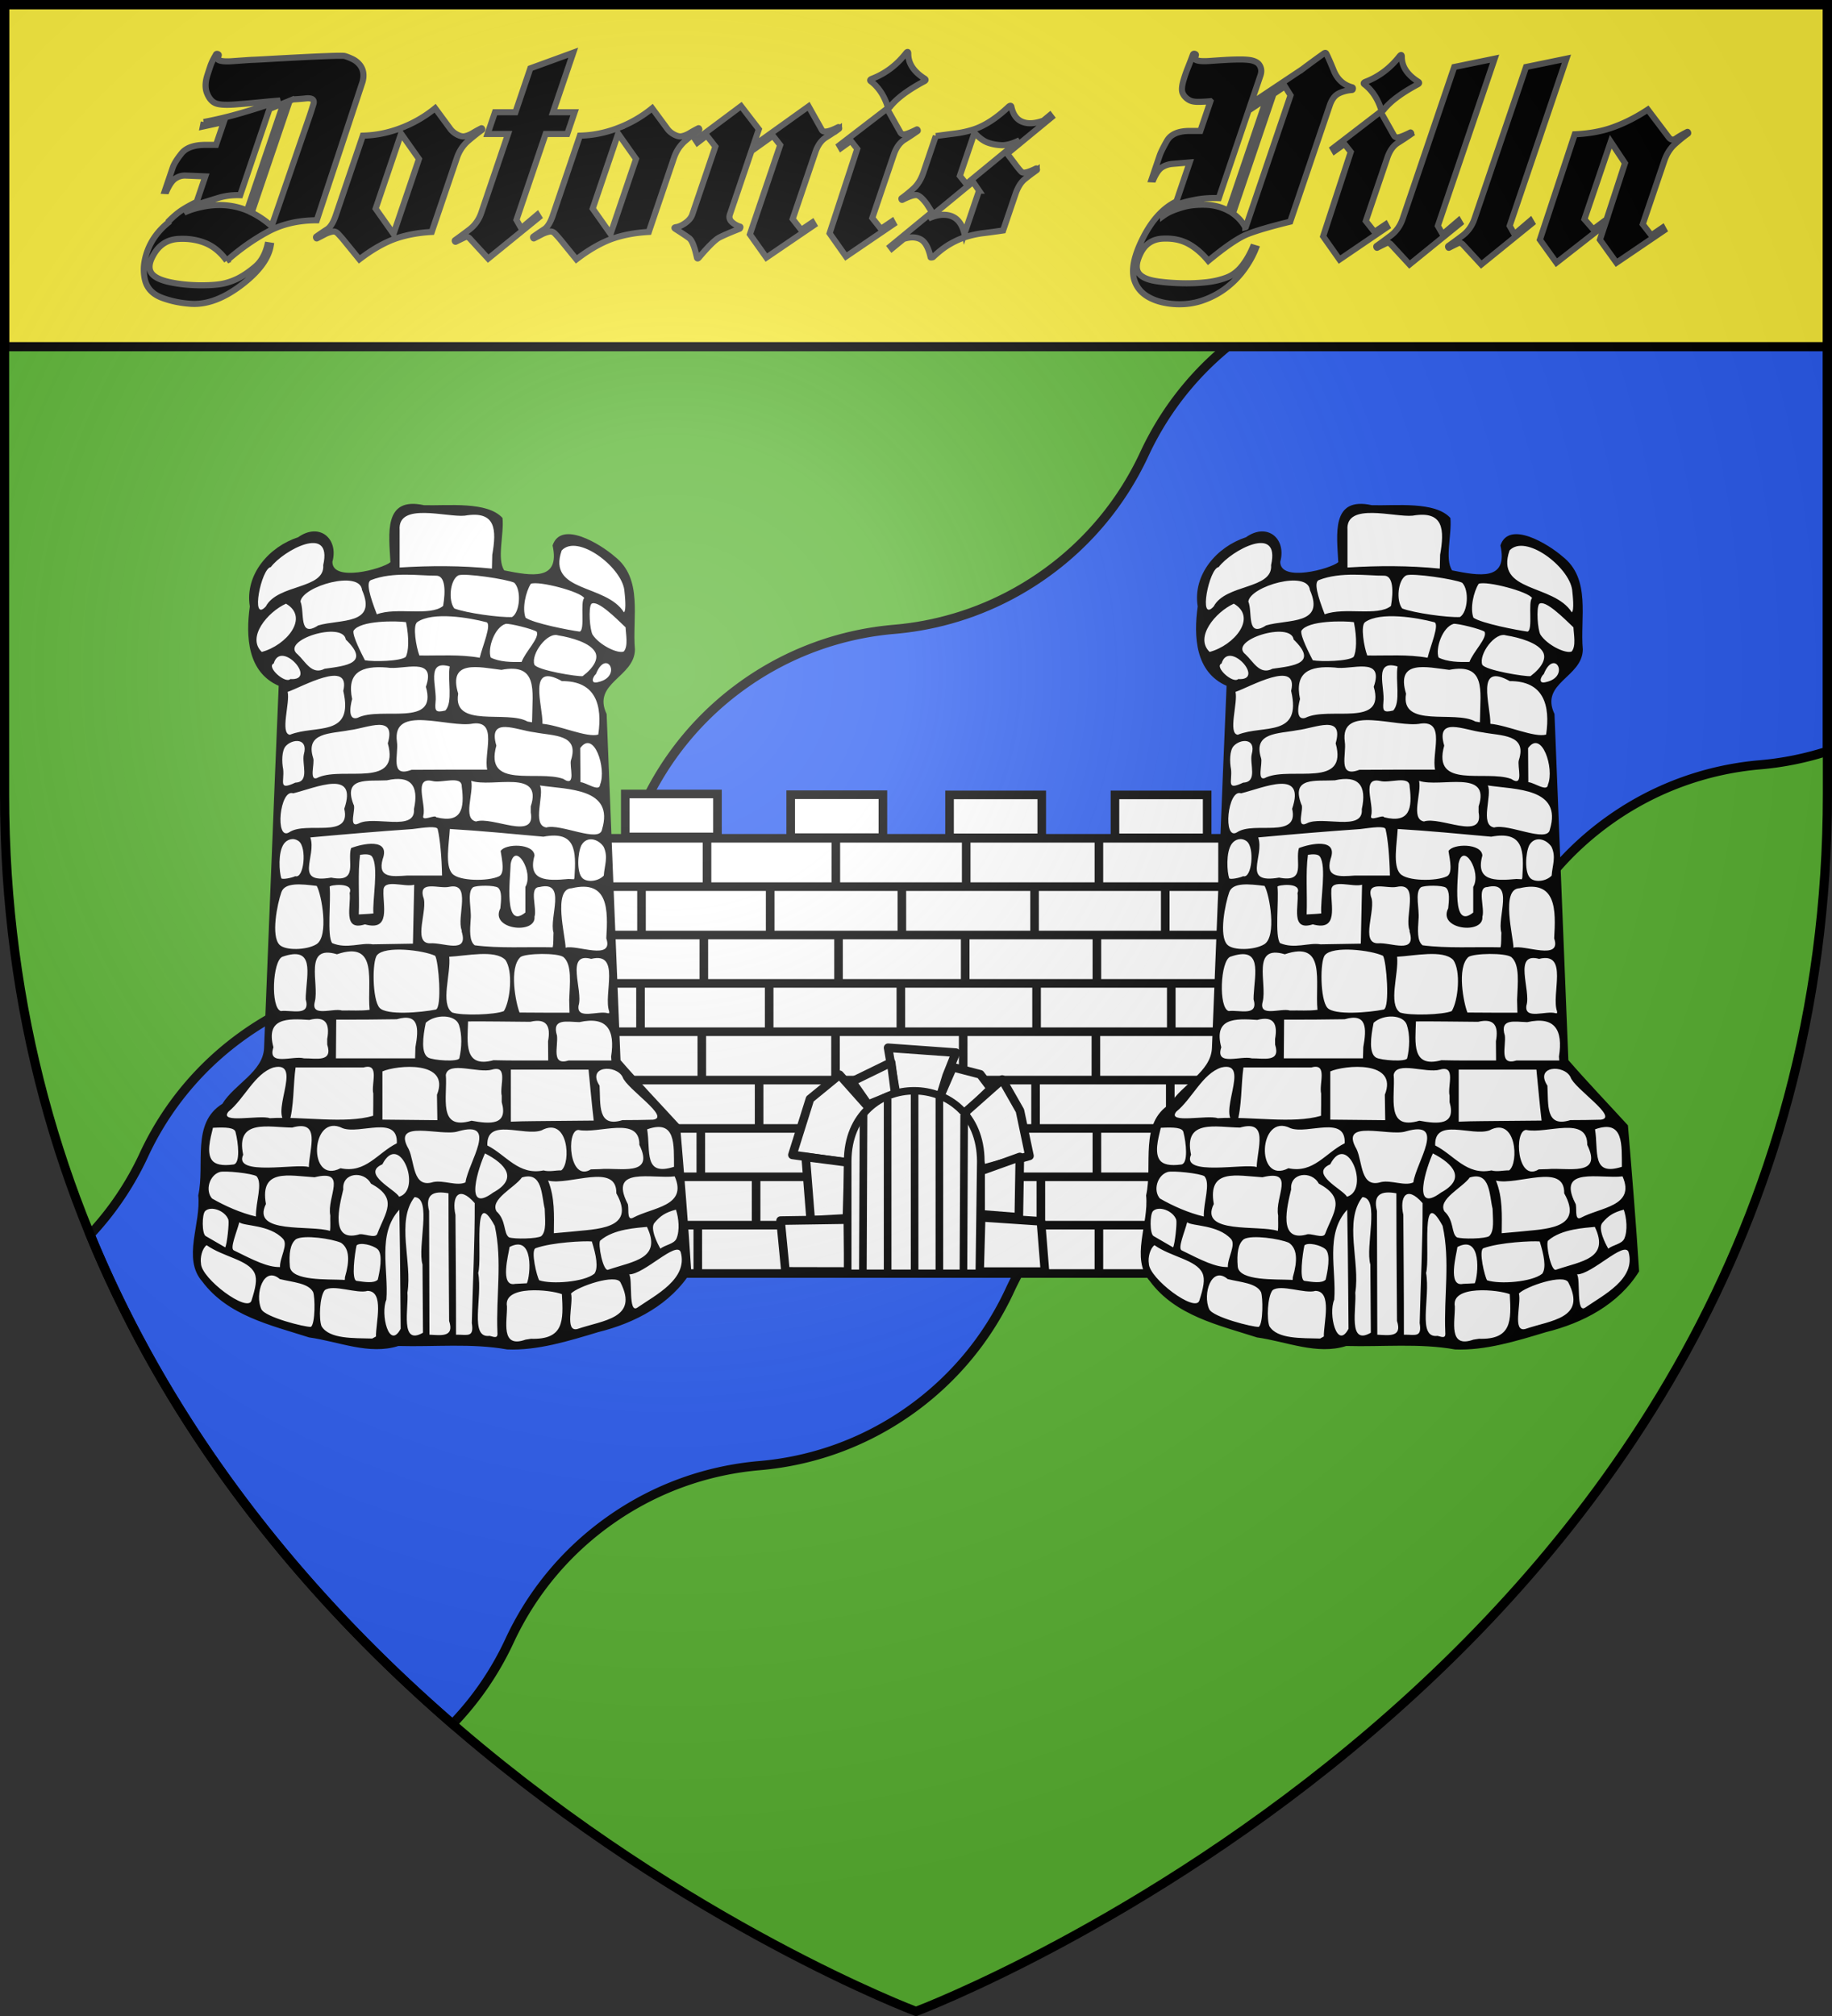 <svg xmlns="http://www.w3.org/2000/svg" xmlns:xlink="http://www.w3.org/1999/xlink" width="600" height="660" version="1.0"><rect width="100%" height="100%" fill="#333333" stroke="none"/><defs><radialGradient id="b" cx="-80" cy="-80" r="405" gradientUnits="userSpaceOnUse"><stop offset="0" style="stop-color:#fff;stop-opacity:.31"/><stop offset=".19" style="stop-color:#fff;stop-opacity:.25"/><stop offset=".6" style="stop-color:#6b6b6b;stop-opacity:.125"/><stop offset="1" style="stop-color:#000;stop-opacity:.125"/></radialGradient><path id="a" d="M-298.5-298.5h597V-40C298.5 246.31 0 358.5 0 358.5S-298.5 246.31-298.5-40z"/></defs><g transform="translate(300 300)"><use xlink:href="#a" width="600" height="660" style="fill:#5ab532"/><path d="M538.594 33.969c-7.167 15.437-18.315 29.23-33.25 39.687-14.931 10.455-31.705 16.171-48.656 17.625-16.958 1.455-33.721 7.23-48.657 17.688-14.93 10.454-26.086 24.255-33.25 39.687-7.166 15.438-18.314 29.23-33.25 39.688-14.93 10.454-31.704 16.234-48.656 17.687-16.958 1.455-33.752 7.198-48.687 17.656-14.931 10.455-26.087 24.256-33.25 39.688-7.167 15.438-18.283 29.23-33.22 39.688-14.93 10.454-31.735 16.233-48.687 17.687-16.957 1.454-33.72 7.23-48.656 17.688-14.93 10.454-26.086 24.224-33.25 39.656a99.3 99.3 0 0 1-17.594 26.094c27.944 67.949 73.146 120.76 118.688 160.218 7.82-8.104 14.058-17.344 18.656-27.25 7.164-15.432 18.35-29.233 33.281-39.687 14.936-10.458 31.699-16.202 48.656-17.656 16.952-1.454 33.726-7.233 48.657-17.688 14.935-10.458 26.083-24.25 33.25-39.687 7.164-15.433 18.32-29.202 33.25-39.657 14.936-10.458 31.698-16.233 48.656-17.687 16.952-1.454 33.726-7.233 48.656-17.688 14.936-10.458 26.115-24.25 33.281-39.687 7.164-15.432 18.32-29.233 33.25-39.688 14.936-10.458 31.7-16.202 48.657-17.656a100 100 0 0 0 22.031-4.437V107.53l-8.969-12.812-22.937-32.75a101 101 0 0 1-3.532 6.906l-1.53-2.156z" style="fill:#2b5df2;stroke:#000;stroke-width:3;stroke-opacity:1" transform="translate(-300 -300)"/><path d="M-298.5-298.5h597v112h-597z" style="fill:#fcef3c;fill-opacity:1;fill-rule:nonzero;stroke:#000;stroke-width:3;stroke-opacity:1"/></g><g style="opacity:1;display:inline"><path d="M518.563 817.11v45.674h-31.344v402.374h598.625v-405.15h-26.657V817.11H971.97v42.683h-68.532V817.11h-85.343v42.436h-61.5V817.11H670.78v43.361h-67.343V817.11z" style="fill:#fff;fill-opacity:1;stroke:none;stroke-width:8;stroke-miterlimit:4;stroke-dasharray:none;stroke-opacity:1" transform="translate(22.764 -28.048)scale(.352)"/><path d="M490.61 859.353h592.353M491.61 904.328h590.353M494 949.304h584.353M500 994.279h576.353M500 1039.254h574.353M512.137 1084.23h546.352M556.182 1129.205h462.352M559.237 1174.18h456.352M593.155 859.126v43.936M713.007 859.593v43.936M532.2 904.464V948.4M834.311 859.593v43.936M957.775 857.724v43.936M1072.82 858.658v43.936M651.922 906.334v43.936M774.45 904.464V948.4M897.914 903.53v43.935M1019.507 904.464V948.4M590.19 946.53v43.937M715.524 948.4v43.936M833.376 950.27v43.936M955.904 948.4v43.936M1025.119 997.945v43.936M1073.756 949.335v43.936M531.264 993.271v43.936M650.987 994.206v43.936M773.515 994.206v43.936M899.784 995.14v43.937M954.969 1040.947v43.936M831.505 1040.947v43.936M712.718 1036.273v43.936M588.32 1040.947v43.936M641.633 1084.883v43.936M772.58 1083.948v43.936M898.85 1083.948v43.936M1024.183 1082.078v43.937M711.686 1127.748v43.936M587.384 1126.95v43.935M836.182 1127.884v43.936M955.904 1130.689v43.936M638.827 1174.625v43.936M903.784 1175.56v43.936M957.775 1218.56v43.937M584.578 1219.496v43.936M972.73 818.984h85.782v39.928H972.73zM818.814 818.983h85.782v39.929h-85.782zM671.024 818.804h85.782v39.929h-85.782zM517.108 818.128h85.782v39.929h-85.782z" style="fill:none;fill-rule:evenodd;stroke:#000;stroke-width:7.998;stroke-linecap:butt;stroke-linejoin:miter;stroke-miterlimit:4;stroke-opacity:1" transform="translate(22.764 -28.048)scale(.352)"/><path d="M573.22 1219.155h429.1" style="fill:none;fill-rule:evenodd;stroke:#000;stroke-width:8;stroke-linecap:butt;stroke-linejoin:miter;stroke-miterlimit:4;stroke-dasharray:none;stroke-opacity:1" transform="translate(22.764 -28.048)scale(.352)"/><path d="M564.866 1264.13h447.093M772.58 1175.897v43.937M711.686 1219.698v43.936M836.182 1219.834v43.936" style="fill:none;fill-rule:evenodd;stroke:#000;stroke-width:7.998;stroke-linecap:butt;stroke-linejoin:miter;stroke-miterlimit:4;stroke-opacity:1" transform="translate(22.764 -28.048)scale(.352)"/><g style="fill:#e7caca;fill-opacity:1"><g style="fill:#fff;fill-opacity:1;stroke:#000;stroke-width:8;stroke-miterlimit:4;stroke-dasharray:none;stroke-opacity:1"><path d="m742.165 1113.102-19.073 50.614-52.673-7.45 16.34-52.03 27.478-22.488z" style="fill:#fff;fill-opacity:1;stroke:#000;stroke-width:8;stroke-linecap:butt;stroke-linejoin:round;stroke-miterlimit:4;stroke-dasharray:none;stroke-dashoffset:.1;stroke-opacity:1" transform="translate(23.535 -28.92)scale(.352)"/><path d="m722.54 1163.35-1.403 51.911-33.672 1.87-4.677-58.925zM901.655 1218.067l3.741 46.766H844.6l1.403-50.507zM813.929 1082.664l-5.661 18.457-41.512-1.944-7.309-42.544 63.04 4.536z" style="fill:#fff;fill-opacity:1;stroke:#000;stroke-width:8;stroke-linecap:butt;stroke-linejoin:round;stroke-miterlimit:4;stroke-dasharray:none;stroke-dashoffset:.1;stroke-opacity:1" transform="translate(23.535 -28.92)scale(.352)"/><path d="m766.032 1099.28-25.253 10.29-14.966-21.513 36.478-17.772zM829.635 1119.858l-21.73-18.257 11.684-26.907 25.618 6.662 9.982 13.22z" style="fill:#fff;fill-opacity:1;stroke:#000;stroke-width:8;stroke-linecap:butt;stroke-linejoin:round;stroke-miterlimit:4;stroke-dasharray:none;stroke-dashoffset:.1;stroke-opacity:1" transform="translate(23.535 -28.92)scale(.352)"/><path d="m890.979 1157.204-44.085 12.278-15.822-52.69 34.54-30.59 16.522 28.992z" style="fill:#fff;fill-opacity:1;stroke:#000;stroke-width:8;stroke-linecap:butt;stroke-linejoin:round;stroke-miterlimit:4;stroke-dasharray:none;stroke-dashoffset:.1;stroke-opacity:1" transform="translate(23.535 -28.92)scale(.352)"/><path d="m881.078 1214.326-35.543-2.806v-40.22l36.478-13.094zM722.89 1264.74l-58.925-.116-4.56-47.234 62.667-.935z" style="fill:#fff;fill-opacity:1;stroke:#000;stroke-width:8;stroke-linecap:butt;stroke-linejoin:round;stroke-miterlimit:4;stroke-dasharray:none;stroke-dashoffset:.1;stroke-opacity:1" transform="translate(23.535 -28.92)scale(.352)"/></g><g style="fill:#fff;fill-opacity:1;stroke:#000;stroke-width:6.905;stroke-miterlimit:4;stroke-dasharray:none;stroke-opacity:1"><path d="M723.008 1161.998c.285-87.453 120.511-86.924 120.783 0l-1.32 103.87H723.008z" style="fill:#fff;fill-opacity:1;stroke:#000;stroke-width:6.905;stroke-linecap:butt;stroke-linejoin:round;stroke-miterlimit:4;stroke-dasharray:none;stroke-dashoffset:.1;stroke-opacity:1" transform="matrix(.361 0 0 .353 16.613 -30)"/><path d="m737.412 1118.739-.618 147.774M759.26 1103.876v161.957M783.73 1097.607v168.212M806.217 1101.576v163.58M828.701 1119.05l-.656 145.498" style="fill:#fff;fill-opacity:1;fill-rule:evenodd;stroke:#000;stroke-width:6.905;stroke-linecap:butt;stroke-linejoin:miter;stroke-miterlimit:4;stroke-dasharray:none;stroke-opacity:1" transform="matrix(.361 0 0 .353 16.613 -30)"/></g></g><path d="M1438.063 1430.25c-9.961-.762-17.575 7.725-18.407 17.094-2.032 11.973-.339 24.155.157 36.187-11.714 7.543-26.156 10.338-40 10.844-7.519.344-17.99-2.743-18.032-11.812 2.947-9.392.657-22.624-10-26-9.792-3.257-17.563 4.67-26.373 7.364-21.71 9.576-39.59 31.999-36.814 56.76.122 11.435-2.359 23.165-.564 34.746 1.39 17.34 11.018 34.572 27.845 40.786-5.01 113.827-8.879 227.718-14 341.531-3.574 19.32-22.47 29.31-34.219 43.25-2.995 4.57-6.5 8.226-11.031 11.281-14.206 13.154-13.314 34.404-13.49 52.281.392 9.829-1.15 19.57-1.979 29.22 1.556 22.849-10.691 46.11-2.093 68.343 12.715 23.263 37.136 37.188 61.347 45.872 18.34 6.189 36.727 12.964 55.911 16.059 22.386 4.855 46.116 12.576 68.898 5.413 34.153.82 68.68-2.573 102.5 3.25 34.408.715 67.067-11.794 99.632-21.047 27.044-9.128 52.88-25.504 68.274-50.14-2.898-44.863-6.589-89.67-10.312-134.47-18.541-20.172-37.442-40.026-55.438-60.687-4.428-107.402-8.63-214.812-12.937-322.219-5.212-9.485-3.112-21.671 4.656-29.125 8.524-9.633 22.41-17.93 21.562-32.625-2.112-24.017 4.878-50.355-7.781-72.343-8.847-13.116-23.114-21.624-37.219-28.157-7.911-3.285-20.1-6.567-25.781 1.75-3.47 4.37.613 10.146-.562 15.313.136 9.546-8.567 16.662-17.72 16.625-10.69.797-21.169-1.785-31.624-3.657-7.398-11.864-2.651-26.793-2.375-39.874-.044-4.616 1.91-10.853-3.719-12.938-16.937-9.894-37.536-7.396-56.374-7.655-7.522.828-14.562-1.057-21.938-1.22" style="fill:#fff;fill-opacity:1;stroke:none;stroke-width:7;stroke-miterlimit:4;stroke-dasharray:none;stroke-opacity:1" transform="translate(-371.185 -337.788)scale(.352)"/><path d="m1512.515 1475.584-.302 12.875c-28.514-2.85-57.293-2.793-85.887-1.013v-34.974c-1.891-26.103 43.868-11.544 60.615-13.241 29.288-5.08 29.583 13.462 25.574 36.353m-210.69 48.097c-14.526 15.799-4.285-35.67 4.654-36.625 11.705-15.542 57.584-40.487 48.762-1.864 1.796 22.738-42.226 17.306-53.415 38.49m333.538-15.466c.57 5.175 2.103 18.951-.33 20.912-16.85-26.73-71.658-18.21-57.902-57.569 14.627-15.703 55.243 15.027 58.232 36.657m-230.237 22.758c-6.49-16.853-10.344-29.938-5.424-31.854 20.712-8.07 45.241-3.938 60.664-4.082 8.558-.08 8.82 14.398 6.42 28.157-12.244 10.009-43.437.813-61.66 7.779m127.9-29.365c6.734 6.805 5.326 27.24-2.035 31.9-11.184.64-42.618-3.706-53.756-7.96-5.848-7.357-4.021-26.655 3.723-30.794 5.812-2.346 45.287 3.525 52.068 6.854m-182.45 39.699c-18.593 12.014-12.324-12.054-16.508-22.254 1.973-14.378 55.402-29.508 57.283-10.684 14.417 32.732-20.398 26.917-40.775 32.938m247.505-25.416c-4.017 3.526 1.035 29.621-4.21 31.172-9.878-1.335-42.851-7.683-50.345-12.93-3.333-8.764.155-24.09 4.871-31.549 7.417-2.943 46.364 7.268 49.684 13.307m-300.005 50.068c-14.198-13.495 5.27-37.015 22.5-44.868 22.04 12.758.537 38.683-22.5 44.868m338.49-22.875c.243 6.44 2.639 17.6-1.702 22.506-5.712 2.247-22.74-5.983-29.063-15.791-2.458-4.494-4.029-24.529-1.1-28.514 5.594-4.225 23.004 13.358 31.864 21.799m-129.59-4.785c5.482 1.457-3.8 22.922-6.109 33.08-18.539-3.33-37.417-1.83-56.146-2.105-2.992-7.783-6.463-27.9-2.011-31.031 14.26-10.03 48.778-4.06 64.266.056m-74.99 32.333c-5.114 4.08-30.15 4.561-37.962 3.087-3.118-6.117-11.605-22.451-10.634-27.328 5.86-9.953 40.43-9.35 48.884-8.13 3.087 14.881 2.408 27.682-.288 32.371m107.84 4.651c-9.156.26-20.582.055-28.722-4.083-3.137-8.493 3.505-28.194 13.898-31.343 3.5-.619 25.443 4.806 28.883 7.327 2.893 5.777-10.68 18.682-14.06 28.1m-183.25 6.329c-11.962 6.2-17.747-6.575-25.074-13.316-16.945-13.208 42.313-31.452 44.74-13.837 23.07 22.245.174 24.398-19.666 27.153m240.057 6.875c-4.821.617-42.242-5.46-44.919-10.7-3.412-9.86 12.063-30.656 22.11-27.225 12.615 2.034 30.198 7.012 34.61 15.875 2.91 5.844-1.096 13.907-11.8 22.05m-272.024 2.71c-4.743 4.69-22.592-11.421-15.45-14.467 6.594-22.818 41.405 16.31 15.45 14.468m286.492 2.797c-7.709 2.171-5.068-4.936-2.125-7.472 9.768-24.415 25.02 2.417 2.125 7.472m-142.26 26.465c-9.01 2.19-9.798.305-9.109-7.658 1.733-13.805-9.525-39.98 13.21-33.342-2.135 12.833 3.207 33.426-4.1 41m-81.733 6.825c-10.849 3.191-5.195-16.927-4.938-17.397-5.218-24.748 8.35-31.32 32.295-29.424 14.913 2.782 46.499-11.11 36.28 17.942 11.307 38.452-41.567 17.805-63.637 28.88m162.538.05-.136 4.065-4.184-.704c-18.919-10.804-70.07 6.69-64.511-25.894-9.764-32.221 19.365-24.653 40.166-22.16 34.462-6.728 28.85 19.888 28.665 44.693m-225.416 15.658c-9.42-1.163.34-29.965-2.107-39.873 12.479-4.087 59.035-30.994 51.77-.944 10.197 43.803-26.05 31.216-49.663 40.817m286.918-.158c-10.728 3.088-35.855-8.593-51.887-10.04.377-17.074-14.387-57.888 18.065-39.688 31.75-.22 37.777 22.64 33.822 49.728m-140.746 32.625c-11.01.003-22.021.032-33.031.143-20.569 7.828-11.761-14.393-13.542-26.003-4.935-35.498 48.432-12.542 70.774-17.028 23.481-2.837 9.757 27.863 13.223 42.888zm-119.326 7.003c-10.138 5.838-3.224-13.299-5.25-17.994-7.406-23.87 16.124-22.283 33.845-25.724 17.05-2.02 43.578-15.192 35.655 12.212 11.78 41.982-40.555 21.719-64.25 31.506m234.75-16.003c-1.975 5.324 5.44 26.116-7.25 17.592-23.764-8.567-73.764 9.957-62.25-30.954-8.123-27.694 18.577-14.358 35.654-12.353 17.673 3.48 41.53 1.61 33.846 25.715m-256.5 21.056c-16.252 7.554-10.136-.675-11.34-12.346-1.404-7.033-1.371-17.464 2.394-21.638 6.152-6.82 21.11-7.772 16.865 7.513-2.183 9.162 5.828 25.892-7.92 26.471m283.507 1.819c-.446 7.393-13.075-2.139-18.257-2.209l-.224-31.708c12.719-17.599 24.66 18.924 18.48 33.917m-152.507 30.375c-.834-2.9-13.81 4.647-11.95-1.494 2.865-10.747-9.635-36.255 8.335-32.256 8.394 2.467 27.64-5.631 27.421 5.222 2.682 20.325.079 34.56-23.806 28.528m-72 5.762c-10.499 5.023-1.984-14.325-5-17.848-9.768-25.753 13.491-21.294 31.168-22.243 22.042-4.996 30.02 4.681 25.148 26.802 1.808 21.385-37.313 5.722-51.316 13.289m160-15.848v5.547c5.02 26.79-35.687 3.356-50.91 8.49-12.61-2.488-2.01-26.203-4.478-37.823 19.585 6.65 67.084-11.44 55.388 23.786m-224.75 24.09c-13.453 8.412-8.854-40.828 3.736-36.242 20.835-5.09 60.354-23.28 47.514 14.353 6.68 28.603-35.533 11.175-51.25 21.889m291.064-2.63c-2.17 12.985-38.604-5.75-51.856-1.855-13.835-2.224-1.428-30.586-5.958-39.082 26.129 3.9 69.48 2.292 57.814 40.938m-252.012 44.777c-35.365 6.099-13.263-19.463-19.38-37.401 30.85-2.808 64.001-5.631 94.911-7.745 11.104-1.476 22.826-3.09 23.582.048 2.193 9.107 3.738 25.928 4.064 43.197h-32.9c-13.27.869-27.428 2.576-22.316-15.397 7.324-20.006-19.316-14.156-29.451-10.179-3.774 12.608 7.152 32.483-18.51 27.477m226.366-.026-.394 1.549-5.094-.262c-20.265 1.88-38.317 2.103-31.68-21.812-.696-11.567-27.496-11.21-31.5-4.156 1.42 8.845 4.025 20.852-1.594 23.518-9.933 4.713-37.03 4.598-43.459-2.523-6.884-7.627-3.006-27.434-2.242-41.525 29.072 1.71 58.072 4.58 87.079 7.17 30.223-5.674 30.504 12.957 28.884 38.04m-259.713-1.308c-3.21 1.55-11.78 3.28-13 2.018-1.977-5.735-3.289-24.14 2.332-32.082 2.953-4.172 8.845-6.234 13.87-2.464 7.741 5.808 4.834 35.049-3.202 32.528m286.855-27.337c4.488 9.533.783 17.24.152 26.792-5.003 5.285-15.147 6.591-19.725 2.488-5.737-5.142-4.59-23.51-1.138-30.688 5.255-9.166 15.915-5.782 20.71 1.408m-214.199 61.963c-4.521.542-9.079.655-13.62.936.72-18.178-1.066-38.713 1.197-55.442 4.265-.646 9.353-.897 11.108 1.612 6.524 9.33.22 40.892 1.315 52.894m141.389-24.664v23.817c-20.254 16.583-14.121-30.38-13.699-45.268 4.203-21.339 21.793 7.686 13.699 21.451m-59.237 40.346.027 1.339c6.513 21.274-17.383 9.743-29.51 10.786-16.878-.01-1.261-31.974-6.41-43.369-3.975-15.357 15.02-7.131 24.055-9.131 21.66-4.649 6.784 28.078 11.838 40.375m-82.851 13.06c-10.936-1.85-24.096 4.62-37.67-1.136-4.959-6.672-1.01-38.786-2.357-52.428-.457-1.607 22.925-4.615 18.615 5.832 1.543 11.633-6.938 35.907 14.227 29.16 24.402 6.709 16.492-17.733 17.25-31.384-.29-11.426 19.929-2.792 28.574-5.48q-.586 27.408-1.16 54.814zm168.27-10.81c-.286 4.514.132 9.139-.754 13.598-23.492-.562-50.172 1.12-72.535-1.879-5.24-4.02-4.487-14.059-3.8-24.033 1.054-9.616-3.689-24.905 2.128-29.857 3.212-2.016 19.953-2.139 23.414.338 3.686 3.46 2.94 11.255 2.068 19.174-10.064 19.88 33.274 24.591 31.797 7.833 2.515-8.145-5.381-27.468 4.576-27.624 25.827-6.257 8.802 28.158 13.107 42.45m-220.616 10.762c-9.14 5.57-28.748 5.963-34.235.564-8.26-8.127-2.176-38.198 1.686-49.068 3.252-9.152 18.167-7.616 32.832-5.776 4.614 7.95 11.554 47.065-.283 54.28m269.727-5.512c7.292 21.334-28.128 5.554-37.866 8.725.013-10.125-12.216-54.824 5.698-55.32 34.435-8.143 33.772 20.297 32.168 46.595m-220.197 66.49c-8.482 1.13-17.087.378-25.614.635-8.662-2.541-29.412 6.708-25.371-8.223 4.229-17.172-10.774-53.478 20.59-44.091 39.163-13.28 27.809 25.97 30.395 51.68m-59.406-13.24-.034 1.59-.038 1.826c4.752 16.385-13.062 9.72-23.138 10.959-9.652-2.86-7.767-46.722 1.457-50.502 30.22-10.523 22.806 15.28 21.753 36.127m120.355-37.027c3.223 4.833 6.556 48.057.67 49.999-13.815 2.779-46.041 5.558-52.437-1.667-6.727-7.6-6.957-43.184-2.324-48.868 7.39-9.064 43.018-4.663 54.09.536m124.752 41.027q.15 5.938.297 11.875c-15.498-.037-30.998.097-46.495-.126-3.375-8.233-10.186-41.692.938-51.661 5.105-3.486 34.169-4.063 39.942.106 8.108 7.067 5.856 24.422 5.318 39.806m37.214 10.75-.011 1.625h-1.405c-8.688-2.72-29.115 6.55-27.131-7.07 4.557-14.034-12.86-50.132 11.837-43.46 27.871-6.9 10.95 33.17 16.71 48.905m-97.994-.356c-8.002 3.457-39.095 4.492-48.132 1.317-11.276-7.961-1.012-36.093-2.727-51.836 15.933-.792 42.479-6.8 52.133 2.837 7.466 10.061 4.724 37.95-1.274 47.682m-82.319 33.606-.308 10.375h-73.64l.274-36c18.772.033 37.544-.058 56.313-.378 20.835-6.07 20.57 8.438 17.361 26.003m-82.085-7.589.039 5.176c5.385 16.766-10.286 12.638-21.644 12.788-10.14-2.83-34.485 7.794-28.425-10.293-7.337-27.422 12.795-26.848 33.451-25.445 15.223-3.96 19.201 3.543 16.579 17.774m122.619-13.13c3.053 9.225 2.6 21.189.32 30.957-.856 3.665-24.453 2.067-28.997-.601-6.737-3.957-4.992-19.115-2.231-32.363 9.205-8.287 27.66-7.804 30.908 2.007m141.533 29.469.137 1.803.14 1.822h-39.83c-16.488 5.081-9.593-13.042-10.786-23.14-5.166-16.52 9.556-12.764 20.807-12.549 25.75-5.745 33.457 7.177 29.532 32.064m-58.652-14.294.137 17.92c-16.943-.056-33.89.167-50.828-.273-27.935 7.569-24.286-16.223-23.74-36.078 19.284-.118 38.568.212 57.852.357 15.195-3.627 19.218 3.898 16.579 18.074m-162.613 48.669c-.013 6.887.037 13.774-.13 20.66-26.387 7.752-65.042.376-96.132 2.26-9.15-3.42-47.746 5.539-38.542-6.064 14.725-11.907 24.319-35.32 41.805-41.081 29.66-7.243-6.69 48.126 14.59 51.814 4.748-14.839 3.86-36.35 6.111-51.84h63.163c15.64-4.512 6.933 15.324 9.135 24.25m260.099 24.31c-9.416.292-18.839.335-28.258.38-23.497 7.404-20.287-14.693-21.32-32.043-12.138-18.593 15.603-19.877 21.503-7.931 3.4 10.67 45.548 37.677 28.075 39.594m-200.849-23.185.365 23.625c-17.038-.2-34.077-.36-51.115-.515v-44.831c13.08-5.863 63.575-10.619 50.75 21.72m111.429 24.314c-14.224.242-28.465.077-42.68.7v-48.39h72.292c1.614 15.792 2.917 31.62 4.817 47.38zm-51.18-23.44v5.981c6.222 21.66-10.748 20.512-28.095 17.263-31.899 9.556-22.178-22.402-23.92-42.672 2.462-13.106 30.227-1.19 42.881-4.821 15.64-4.513 6.933 15.323 9.135 24.25m-268.697 29.834c12.697-.703 19.966-.046 21 3.868 2.661 10.072 4.64 29.353-1.863 30.255-10.67 1.48-16.96-.105-19.853-3.764-5.285-6.683-1.95-19.633.716-30.36m429 36.276c-28.5 9.16-21.636-14.257-24.983-34.846 27.136-9.724 24.742 14.909 24.982 34.846m-339.8.266c-10.494-3.779-70.542 8.89-61.058-11.5-7.216-33.778 23.844-25.391 45.55-25.239 27.001-7.654 16.109 19.117 15.509 36.739m29.555 1.072c-31.026 15.959-28.021-52.455 1.969-37.203 16.114 5.917 51.648-12.557 50.369 14.006-17.845 8.816-28.95 28.272-52.338 23.197m241.25.83-4.322.117-4.058.12c-20.11 12.5-23.342-36.444-11.624-36.688 19.067 3.966 57.093-13.677 56.776 13.894 14.688 30.12-18.659 20.782-36.772 22.557m-35.897 1.159c-5.449-.129-11.125 1.602-16.477.033-23.28 4.81-34.57-14.209-52.329-23.22-.966-26.358 34.056-8.21 50.37-14.005 25.195-13.559 27.703 30.369 18.436 37.192m-89.144 11.189c-7.985 3.698-20.313-2.297-29.905-.342-19.463 6.12-17.144-18.39-22.898-30.573-16.757-28.804 30.371-11.427 45.934-16.572 38.242-10.96 9.611 28.465 6.869 47.487m-61.726 13.327c-3.529-6.666-35.607-21.38-15.6-30.157 16.002-31.267 37.41 23.69 15.6 30.157m87.4-3.827c-28.143 20.802-13.031-24.906-7.481-36.47 19.366 9.928 31.11 23.593 7.48 36.47m-220.613 22.21c-14-3.265-28.664-9.71-40.868-16.756-6.499-7.506-2.52-21.551 7.143-24.62 4.608-1.462 30.224 1.25 34.281 3.911 5.976 6.869-.914 24.177-.556 37.465m350.738 1.223c-6.526 3.197-2.966-10.985-5.17-13.638-17.336-34.466 23.261-22.36 44.035-24.907 12.294 27.981-20.715 28.664-38.865 38.544m-281.56-2.183c-.175 4.682.36 10.196-.304 14.37-17.852-5.84-73.648 3.389-59.576-25.036-5.967-33.512 21.6-26.256 45.258-24.87 31.42-7.713 11.155 18.312 14.622 35.536m223.995 15.092c-5.335.457-10.67.912-16 1.427.166-16.6 1.046-33.2-5.362-48.95 19.711 4.894 64.18-17.144 63.506 11.82 19.197 34.063-19.65 33.097-42.144 35.703m-180.243 1.908c-1.78 5.162-13.684-1.204-17.757.845-26.308 6.814-17.599-26.584-13.914-42.079-1.38-15.882 19.275-17.637 25.686-5.437 25.8 13.95 13.654 26.316 5.985 46.67m152.564 2.218c-3.689 2.5-25.098 2.94-30.087 1.095-5.35-3.914-2.26-15.512-11.578-24.155-6.314-11.219 16.785-21.934 23.607-31.472 19.232-6.023 18.154 16.516 21.237 29.038.2 9.614 1.907 20.792-3.18 25.494m-291.14-15.267c.845 3.222-1.273 22.757-2.935 25.738l-18.198-10.558c-3.54-2.054-3.555-20.125-.461-23.241 5.357-5.108 18.618-.417 21.594 8.061m416.935 17.493c-2.218 5.229-10.788 5.865-14.92 9.463-2.352-3.857-10.015-18.673-5.6-24 5.545-6.689 10.435-9.775 19.98-12.328 2.635 7.73 3.727 19.352.54 26.865m-366.101.276c5.07 5.478-3.148 17.514-2.802 26.265-11.384.252-24.159-6.163-43.024-15.551-3.814-1.899 2.809-16.945 5.151-26.119 4.245 3.712 28.331 2.068 40.675 15.405m302.717 28.678c-4.808 2.76-10.136-24.752-7.52-27.059 12.484-11.001 34.922-11.801 43.431-12.709 14.177 29.727-12.723 31.847-35.91 39.768m-245.045 6.852c-.37 1.002.554 3.468-1.445 2.625-14.7-.73-48.217 1.176-49.83-12.16-1.045-12.204.244-21.48 5.76-25.72 7.54-4.171 33.25-.397 41.785 3.385 8.04 5.398 8.117 16.944 3.73 31.87m232.035-3.096c-9.617 7.84-39.702 10.014-51.299 6.148-2.136-3.053-8.292-28.118-3.313-29.889 15.495-5.509 45.015-6.845 52.238-6.245 3.905 12.402 6.346 24.385 2.374 29.986m-221.27-26.3c3.16-3.102 14.894-.459 19.482 3.435 5.529 4.691 1.73 22.323.242 28.414-3.468 3.671-12.555 2.125-19.625 1.133-5.174-.727-1.739-25.604-.1-32.982m158.476 35.206-10.883.545c-14.837 3.224-5.984-28.035-5.242-34.282 23.003-12.101 19.358 26.877 16.125 33.737m-256.234 16.065c-3.626 11.807-46.827-20.5-46.993-34.443-.941-5.526 1.13-14.093 5.234-17.055 15.553 11.01 38.984 13.6 44.63 26.016 2.644 5.816.861 13.814-2.871 25.482m359.056 6.546c-8.828 6.064-4.178-26.715-7.71-30.87 14.187-.088 44-31.492 48.012-20.77 6.923 25.044-23.303 39.847-40.302 51.64m-301.725-14.476c1.914 4.681 2.069 29.327-2.035 32.412-5.755.34-42.662-9.038-46.123-16.436-6.373-14.018 2.08-40.869 17.199-28.015 12.41 3.058 26.472 3.68 30.959 12.04m245.902 34.372c-12.27 3.162-3.488-23.794-5.927-32.993 6.111-6.465 42.157-18.873 46.095-10.147 17.015 33.47-16.314 34.926-40.168 43.14m-98.252-5.567c2.224 14.015-4.087 10.698-14.675 10.875.037-37.136-.29-74.27-.529-111.404-3.671-16.6 2.8-28.226 17.924-10.972.138 37.167-1.84 74.337-2.72 111.5m-21.343-37.208.244 35.295c5.065 15.36-7.345 13.363-18.326 12.786l-.314-115.056c-3.87-15.344 3.888-19.094 18.064-16.442-.038 27.806.15 55.612.332 83.417m-24.522-17.167.427 63.424c-21.615 12.439-13.18-22.963-14.472-37.258 4.643-28.561-10.823-66.488 6.658-88.89 16.471.885 2.42 46.002 7.387 62.724m-20.607 25.375.28 34.394c-10.74 20.207-19.046-13.73-13.302-27.087 2.222-27.738-8.825-61.004 12.069-83.682.48 25.456.743 50.915.953 76.375m90.3 37.5c.529 5.58-1.739 5.06-7.237 3.466-19.214 2.45-6.455-35.315-10.639-58.538 4.071-14.378-5.756-82.833 15.39-43.78 7.19 32.33 1.07 65.977 2.487 98.852m-113.003 4.047-3.5 1.913c-17.247-.516-39.8.618-47.136-11.455-2.65-6.622-1.811-27.7 2.942-33.503 7.717-5.888 30.147 3.604 39.887.62 15.88.344 7.58 29.84 7.807 42.425m173-39.365c1.423 24.891 1.966 42.377-28.75 41.491l-5.094.802c-23.645 8.459-16.93-17.294-17.273-30.878-3.678-20.263 40.753-15.558 51.117-11.415m-50.979 51.406c28.168 1.23 57.768-7.968 84.744-16.102 34.262-8.462 67.524-25.792 86.575-56.514-2.87-45.302-6.61-90.58-10.407-135.822-17.885-19.55-37.497-40.05-55.408-60.63-4.405-107.296-8.621-214.6-12.913-321.902-13.825-29.182 26.018-34.02 26.345-60.03-2.723-29.286 7.996-65.77-19.044-86.639-12.87-11.206-49.622-33.98-57.596-10.141 7.351 33.294-19.645 28.253-44.95 23.226-7.101-10.546-.042-33.66-1.633-48.758-14.184-15.651-50.353-11.314-73.016-11.879-38.225-8.404-32.556 27.25-31.282 53.043-7.802 6.366-54.067 18.786-53.989-.393 5.968-21.397-11.927-37.005-31.947-22.814-26.955 8.784-49.678 34.663-44.866 64.327-3.882 28.045-2.242 61.053 26.855 73.815-4.783 112.328-8.994 224.683-13.618 337.019-1.034 22.12-27.9 33.659-38.759 51.726-29.24 18.033-16 56.427-22.478 85.236 2.812 26.086-15.093 58.73 3.744 80.043 23.756 31.875 63.64 40.584 99.372 52.006 27.232 3.765 56.001 16.666 83.096 7.97 33.73.952 68.025-2.703 101.175 3.213" style="fill:#000;fill-opacity:1;stroke:none;stroke-opacity:1" transform="translate(-371.185 -337.788)scale(.352)"/><path d="M1438.063 1430.25c-9.961-.762-17.575 7.725-18.407 17.094-2.032 11.973-.339 24.155.157 36.187-11.714 7.543-26.156 10.338-40 10.844-7.519.344-17.99-2.743-18.032-11.812 2.947-9.392.657-22.624-10-26-9.792-3.257-17.563 4.67-26.373 7.364-21.71 9.576-39.59 31.999-36.814 56.76.122 11.435-2.359 23.165-.564 34.746 1.39 17.34 11.018 34.572 27.845 40.786-5.01 113.827-8.879 227.718-14 341.531-3.574 19.32-22.47 29.31-34.219 43.25-2.995 4.57-6.5 8.226-11.031 11.281-14.206 13.154-13.314 34.404-13.49 52.281.392 9.829-1.15 19.57-1.979 29.22 1.556 22.849-10.691 46.11-2.093 68.343 12.715 23.263 37.136 37.188 61.347 45.872 18.34 6.189 36.727 12.964 55.911 16.059 22.386 4.855 46.116 12.576 68.898 5.413 34.153.82 68.68-2.573 102.5 3.25 34.408.715 67.067-11.794 99.632-21.047 27.044-9.128 52.88-25.504 68.274-50.14-2.898-44.863-6.589-89.67-10.312-134.47-18.541-20.172-37.442-40.026-55.438-60.687-4.428-107.402-8.63-214.812-12.937-322.219-5.212-9.485-3.112-21.671 4.656-29.125 8.524-9.633 22.41-17.93 21.562-32.625-2.112-24.017 4.878-50.355-7.781-72.343-8.847-13.116-23.114-21.624-37.219-28.157-7.911-3.285-20.1-6.567-25.781 1.75-3.47 4.37.613 10.146-.562 15.313.136 9.546-8.567 16.662-17.72 16.625-10.69.797-21.169-1.785-31.624-3.657-7.398-11.864-2.651-26.793-2.375-39.874-.044-4.616 1.91-10.853-3.719-12.938-16.937-9.894-37.536-7.396-56.374-7.655-7.522.828-14.562-1.057-21.938-1.22" style="fill:#fff;fill-opacity:1;stroke:none;stroke-width:7;stroke-miterlimit:4;stroke-dasharray:none;stroke-opacity:1" transform="translate(-60.75 -337.788)scale(.352)"/><path d="m1512.515 1475.584-.302 12.875c-28.514-2.85-57.293-2.793-85.887-1.013v-34.974c-1.891-26.103 43.868-11.544 60.615-13.241 29.288-5.08 29.583 13.462 25.574 36.353m-210.69 48.097c-14.526 15.799-4.285-35.67 4.654-36.625 11.705-15.542 57.584-40.487 48.762-1.864 1.796 22.738-42.226 17.306-53.415 38.49m333.538-15.466c.57 5.175 2.103 18.951-.33 20.912-16.85-26.73-71.658-18.21-57.902-57.569 14.627-15.703 55.243 15.027 58.232 36.657m-230.237 22.758c-6.49-16.853-10.344-29.938-5.424-31.854 20.712-8.07 45.241-3.938 60.664-4.082 8.558-.08 8.82 14.398 6.42 28.157-12.244 10.009-43.437.813-61.66 7.779m127.9-29.365c6.734 6.805 5.326 27.24-2.035 31.9-11.184.64-42.618-3.706-53.756-7.96-5.848-7.357-4.021-26.655 3.723-30.794 5.812-2.346 45.287 3.525 52.068 6.854m-182.45 39.699c-18.593 12.014-12.324-12.054-16.508-22.254 1.973-14.378 55.402-29.508 57.283-10.684 14.417 32.732-20.398 26.917-40.775 32.938m247.505-25.416c-4.017 3.526 1.035 29.621-4.21 31.172-9.878-1.335-42.851-7.683-50.345-12.93-3.333-8.764.155-24.09 4.871-31.549 7.417-2.943 46.364 7.268 49.684 13.307m-300.005 50.068c-14.198-13.495 5.27-37.015 22.5-44.868 22.04 12.758.537 38.683-22.5 44.868m338.49-22.875c.243 6.44 2.639 17.6-1.702 22.506-5.712 2.247-22.74-5.983-29.063-15.791-2.458-4.494-4.029-24.529-1.1-28.514 5.594-4.225 23.004 13.358 31.864 21.799m-129.59-4.785c5.482 1.457-3.8 22.922-6.109 33.08-18.539-3.33-37.417-1.83-56.146-2.105-2.992-7.783-6.463-27.9-2.011-31.031 14.26-10.03 48.778-4.06 64.266.056m-74.99 32.333c-5.114 4.08-30.15 4.561-37.962 3.087-3.118-6.117-11.605-22.451-10.634-27.328 5.86-9.953 40.43-9.35 48.884-8.13 3.087 14.881 2.408 27.682-.288 32.371m107.84 4.651c-9.156.26-20.582.055-28.722-4.083-3.137-8.493 3.505-28.194 13.898-31.343 3.5-.619 25.443 4.806 28.883 7.327 2.893 5.777-10.68 18.682-14.06 28.1m-183.25 6.329c-11.962 6.2-17.747-6.575-25.074-13.316-16.945-13.208 42.313-31.452 44.74-13.837 23.07 22.245.174 24.398-19.666 27.153m240.057 6.875c-4.821.617-42.242-5.46-44.919-10.7-3.412-9.86 12.063-30.656 22.11-27.225 12.615 2.034 30.198 7.012 34.61 15.875 2.91 5.844-1.096 13.907-11.8 22.05m-272.024 2.71c-4.743 4.69-22.592-11.421-15.45-14.467 6.594-22.818 41.405 16.31 15.45 14.468m286.492 2.797c-7.709 2.171-5.068-4.936-2.125-7.472 9.768-24.415 25.02 2.417 2.125 7.472m-142.26 26.465c-9.01 2.19-9.798.305-9.109-7.658 1.733-13.805-9.525-39.98 13.21-33.342-2.135 12.833 3.207 33.426-4.1 41m-81.733 6.825c-10.849 3.191-5.195-16.927-4.938-17.397-5.218-24.748 8.35-31.32 32.295-29.424 14.913 2.782 46.499-11.11 36.28 17.942 11.307 38.452-41.567 17.805-63.637 28.88m162.538.05-.136 4.065-4.184-.704c-18.919-10.804-70.07 6.69-64.511-25.894-9.764-32.221 19.365-24.653 40.166-22.16 34.462-6.728 28.85 19.888 28.665 44.693m-225.416 15.658c-9.42-1.163.34-29.965-2.107-39.873 12.479-4.087 59.035-30.994 51.77-.944 10.197 43.803-26.05 31.216-49.663 40.817m286.918-.158c-10.728 3.088-35.855-8.593-51.887-10.04.377-17.074-14.387-57.888 18.065-39.688 31.75-.22 37.777 22.64 33.822 49.728m-140.746 32.625c-11.01.003-22.021.032-33.031.143-20.569 7.828-11.761-14.393-13.542-26.003-4.935-35.498 48.432-12.542 70.774-17.028 23.481-2.837 9.757 27.863 13.223 42.888zm-119.326 7.003c-10.138 5.838-3.224-13.299-5.25-17.994-7.406-23.87 16.124-22.283 33.845-25.724 17.05-2.02 43.578-15.192 35.655 12.212 11.78 41.982-40.555 21.719-64.25 31.506m234.75-16.003c-1.975 5.324 5.44 26.116-7.25 17.592-23.764-8.567-73.764 9.957-62.25-30.954-8.123-27.694 18.577-14.358 35.654-12.353 17.673 3.48 41.53 1.61 33.846 25.715m-256.5 21.056c-16.252 7.554-10.136-.675-11.34-12.346-1.404-7.033-1.371-17.464 2.394-21.638 6.152-6.82 21.11-7.772 16.865 7.513-2.183 9.162 5.828 25.892-7.92 26.471m283.507 1.819c-.446 7.393-13.075-2.139-18.257-2.209l-.224-31.708c12.719-17.599 24.66 18.924 18.48 33.917m-152.507 30.375c-.834-2.9-13.81 4.647-11.95-1.494 2.865-10.747-9.635-36.255 8.335-32.256 8.394 2.467 27.64-5.631 27.421 5.222 2.682 20.325.079 34.56-23.806 28.528m-72 5.762c-10.499 5.023-1.984-14.325-5-17.848-9.768-25.753 13.491-21.294 31.168-22.243 22.042-4.996 30.02 4.681 25.148 26.802 1.808 21.385-37.313 5.722-51.316 13.289m160-15.848v5.547c5.02 26.79-35.687 3.356-50.91 8.49-12.61-2.488-2.01-26.203-4.478-37.823 19.585 6.65 67.084-11.44 55.388 23.786m-224.75 24.09c-13.453 8.412-8.854-40.828 3.736-36.242 20.835-5.09 60.354-23.28 47.514 14.353 6.68 28.603-35.533 11.175-51.25 21.889m291.064-2.63c-2.17 12.985-38.604-5.75-51.856-1.855-13.835-2.224-1.428-30.586-5.958-39.082 26.129 3.9 69.48 2.292 57.814 40.938m-252.012 44.777c-35.365 6.099-13.263-19.463-19.38-37.401 30.85-2.808 64.001-5.631 94.911-7.745 11.104-1.476 22.826-3.09 23.582.048 2.193 9.107 3.738 25.928 4.064 43.197h-32.9c-13.27.869-27.428 2.576-22.316-15.397 7.324-20.006-19.316-14.156-29.451-10.179-3.774 12.608 7.152 32.483-18.51 27.477m226.366-.026-.394 1.549-5.094-.262c-20.265 1.88-38.317 2.103-31.68-21.812-.696-11.567-27.496-11.21-31.5-4.156 1.42 8.845 4.025 20.852-1.594 23.518-9.933 4.713-37.03 4.598-43.459-2.523-6.884-7.627-3.006-27.434-2.242-41.525 29.072 1.71 58.072 4.58 87.079 7.17 30.223-5.674 30.504 12.957 28.884 38.04m-259.713-1.308c-3.21 1.55-11.78 3.28-13 2.018-1.977-5.735-3.289-24.14 2.332-32.082 2.953-4.172 8.845-6.234 13.87-2.464 7.741 5.808 4.834 35.049-3.202 32.528m286.855-27.337c4.488 9.533.783 17.24.152 26.792-5.003 5.285-15.147 6.591-19.725 2.488-5.737-5.142-4.59-23.51-1.138-30.688 5.255-9.166 15.915-5.782 20.71 1.408m-214.199 61.963c-4.521.542-9.079.655-13.62.936.72-18.178-1.066-38.713 1.197-55.442 4.265-.646 9.353-.897 11.108 1.612 6.524 9.33.22 40.892 1.315 52.894m141.389-24.664v23.817c-20.254 16.583-14.121-30.38-13.699-45.268 4.203-21.339 21.793 7.686 13.699 21.451m-59.237 40.346.027 1.339c6.513 21.274-17.383 9.743-29.51 10.786-16.878-.01-1.261-31.974-6.41-43.369-3.975-15.357 15.02-7.131 24.055-9.131 21.66-4.649 6.784 28.078 11.838 40.375m-82.851 13.06c-10.936-1.85-24.096 4.62-37.67-1.136-4.959-6.672-1.01-38.786-2.357-52.428-.457-1.607 22.925-4.615 18.615 5.832 1.543 11.633-6.938 35.907 14.227 29.16 24.402 6.709 16.492-17.733 17.25-31.384-.29-11.426 19.929-2.792 28.574-5.48q-.586 27.408-1.16 54.814zm168.27-10.81c-.286 4.514.132 9.139-.754 13.598-23.492-.562-50.172 1.12-72.535-1.879-5.24-4.02-4.487-14.059-3.8-24.033 1.054-9.616-3.689-24.905 2.128-29.857 3.212-2.016 19.953-2.139 23.414.338 3.686 3.46 2.94 11.255 2.068 19.174-10.064 19.88 33.274 24.591 31.797 7.833 2.515-8.145-5.381-27.468 4.576-27.624 25.827-6.257 8.802 28.158 13.107 42.45m-220.616 10.762c-9.14 5.57-28.748 5.963-34.235.564-8.26-8.127-2.176-38.198 1.686-49.068 3.252-9.152 18.167-7.616 32.832-5.776 4.614 7.95 11.554 47.065-.283 54.28m269.727-5.512c7.292 21.334-28.128 5.554-37.866 8.725.013-10.125-12.216-54.824 5.698-55.32 34.435-8.143 33.772 20.297 32.168 46.595m-220.197 66.49c-8.482 1.13-17.087.378-25.614.635-8.662-2.541-29.412 6.708-25.371-8.223 4.229-17.172-10.774-53.478 20.59-44.091 39.163-13.28 27.809 25.97 30.395 51.68m-59.406-13.24-.034 1.59-.038 1.826c4.752 16.385-13.062 9.72-23.138 10.959-9.652-2.86-7.767-46.722 1.457-50.502 30.22-10.523 22.806 15.28 21.753 36.127m120.355-37.027c3.223 4.833 6.556 48.057.67 49.999-13.815 2.779-46.041 5.558-52.437-1.667-6.727-7.6-6.957-43.184-2.324-48.868 7.39-9.064 43.018-4.663 54.09.536m124.752 41.027q.15 5.938.297 11.875c-15.498-.037-30.998.097-46.495-.126-3.375-8.233-10.186-41.692.938-51.661 5.105-3.486 34.169-4.063 39.942.106 8.108 7.067 5.856 24.422 5.318 39.806m37.214 10.75-.011 1.625h-1.405c-8.688-2.72-29.115 6.55-27.131-7.07 4.557-14.034-12.86-50.132 11.837-43.46 27.871-6.9 10.95 33.17 16.71 48.905m-97.994-.356c-8.002 3.457-39.095 4.492-48.132 1.317-11.276-7.961-1.012-36.093-2.727-51.836 15.933-.792 42.479-6.8 52.133 2.837 7.466 10.061 4.724 37.95-1.274 47.682m-82.319 33.606-.308 10.375h-73.64l.274-36c18.772.033 37.544-.058 56.313-.378 20.835-6.07 20.57 8.438 17.361 26.003m-82.085-7.589.039 5.176c5.385 16.766-10.286 12.638-21.644 12.788-10.14-2.83-34.485 7.794-28.425-10.293-7.337-27.422 12.795-26.848 33.451-25.445 15.223-3.96 19.201 3.543 16.579 17.774m122.619-13.13c3.053 9.225 2.6 21.189.32 30.957-.856 3.665-24.453 2.067-28.997-.601-6.737-3.957-4.992-19.115-2.231-32.363 9.205-8.287 27.66-7.804 30.908 2.007m141.533 29.469.137 1.803.14 1.822h-39.83c-16.488 5.081-9.593-13.042-10.786-23.14-5.166-16.52 9.556-12.764 20.807-12.549 25.75-5.745 33.457 7.177 29.532 32.064m-58.652-14.294.137 17.92c-16.943-.056-33.89.167-50.828-.273-27.935 7.569-24.286-16.223-23.74-36.078 19.284-.118 38.568.212 57.852.357 15.195-3.627 19.218 3.898 16.579 18.074m-162.613 48.669c-.013 6.887.037 13.774-.13 20.66-26.387 7.752-65.042.376-96.132 2.26-9.15-3.42-47.746 5.539-38.542-6.064 14.725-11.907 24.319-35.32 41.805-41.081 29.66-7.243-6.69 48.126 14.59 51.814 4.748-14.839 3.86-36.35 6.111-51.84h63.163c15.64-4.512 6.933 15.324 9.135 24.25m260.099 24.31c-9.416.292-18.839.335-28.258.38-23.497 7.404-20.287-14.693-21.32-32.043-12.138-18.593 15.603-19.877 21.503-7.931 3.4 10.67 45.548 37.677 28.075 39.594m-200.849-23.185.365 23.625c-17.038-.2-34.077-.36-51.115-.515v-44.831c13.08-5.863 63.575-10.619 50.75 21.72m111.429 24.314c-14.224.242-28.465.077-42.68.7v-48.39h72.292c1.614 15.792 2.917 31.62 4.817 47.38zm-51.18-23.44v5.981c6.222 21.66-10.748 20.512-28.095 17.263-31.899 9.556-22.178-22.402-23.92-42.672 2.462-13.106 30.227-1.19 42.881-4.821 15.64-4.513 6.933 15.323 9.135 24.25m-268.697 29.834c12.697-.703 19.966-.046 21 3.868 2.661 10.072 4.64 29.353-1.863 30.255-10.67 1.48-16.96-.105-19.853-3.764-5.285-6.683-1.95-19.633.716-30.36m429 36.276c-28.5 9.16-21.636-14.257-24.983-34.846 27.136-9.724 24.742 14.909 24.982 34.846m-339.8.266c-10.494-3.779-70.542 8.89-61.058-11.5-7.216-33.778 23.844-25.391 45.55-25.239 27.001-7.654 16.109 19.117 15.509 36.739m29.555 1.072c-31.026 15.959-28.021-52.455 1.969-37.203 16.114 5.917 51.648-12.557 50.369 14.006-17.845 8.816-28.95 28.272-52.338 23.197m241.25.83-4.322.117-4.058.12c-20.11 12.5-23.342-36.444-11.624-36.688 19.067 3.966 57.093-13.677 56.776 13.894 14.688 30.12-18.659 20.782-36.772 22.557m-35.897 1.159c-5.449-.129-11.125 1.602-16.477.033-23.28 4.81-34.57-14.209-52.329-23.22-.966-26.358 34.056-8.21 50.37-14.005 25.195-13.559 27.703 30.369 18.436 37.192m-89.144 11.189c-7.985 3.698-20.313-2.297-29.905-.342-19.463 6.12-17.144-18.39-22.898-30.573-16.757-28.804 30.371-11.427 45.934-16.572 38.242-10.96 9.611 28.465 6.869 47.487m-61.726 13.327c-3.529-6.666-35.607-21.38-15.6-30.157 16.002-31.267 37.41 23.69 15.6 30.157m87.4-3.827c-28.143 20.802-13.031-24.906-7.481-36.47 19.366 9.928 31.11 23.593 7.48 36.47m-220.613 22.21c-14-3.265-28.664-9.71-40.868-16.756-6.499-7.506-2.52-21.551 7.143-24.62 4.608-1.462 30.224 1.25 34.281 3.911 5.976 6.869-.914 24.177-.556 37.465m350.738 1.223c-6.526 3.197-2.966-10.985-5.17-13.638-17.336-34.466 23.261-22.36 44.035-24.907 12.294 27.981-20.715 28.664-38.865 38.544m-281.56-2.183c-.175 4.682.36 10.196-.304 14.37-17.852-5.84-73.648 3.389-59.576-25.036-5.967-33.512 21.6-26.256 45.258-24.87 31.42-7.713 11.155 18.312 14.622 35.536m223.995 15.092c-5.335.457-10.67.912-16 1.427.166-16.6 1.046-33.2-5.362-48.95 19.711 4.894 64.18-17.144 63.506 11.82 19.197 34.063-19.65 33.097-42.144 35.703m-180.243 1.908c-1.78 5.162-13.684-1.204-17.757.845-26.308 6.814-17.599-26.584-13.914-42.079-1.38-15.882 19.275-17.637 25.686-5.437 25.8 13.95 13.654 26.316 5.985 46.67m152.564 2.218c-3.689 2.5-25.098 2.94-30.087 1.095-5.35-3.914-2.26-15.512-11.578-24.155-6.314-11.219 16.785-21.934 23.607-31.472 19.232-6.023 18.154 16.516 21.237 29.038.2 9.614 1.907 20.792-3.18 25.494m-291.14-15.267c.845 3.222-1.273 22.757-2.935 25.738l-18.198-10.558c-3.54-2.054-3.555-20.125-.461-23.241 5.357-5.108 18.618-.417 21.594 8.061m416.935 17.493c-2.218 5.229-10.788 5.865-14.92 9.463-2.352-3.857-10.015-18.673-5.6-24 5.545-6.689 10.435-9.775 19.98-12.328 2.635 7.73 3.727 19.352.54 26.865m-366.101.276c5.07 5.478-3.148 17.514-2.802 26.265-11.384.252-24.159-6.163-43.024-15.551-3.814-1.899 2.809-16.945 5.151-26.119 4.245 3.712 28.331 2.068 40.675 15.405m302.717 28.678c-4.808 2.76-10.136-24.752-7.52-27.059 12.484-11.001 34.922-11.801 43.431-12.709 14.177 29.727-12.723 31.847-35.91 39.768m-245.045 6.852c-.37 1.002.554 3.468-1.445 2.625-14.7-.73-48.217 1.176-49.83-12.16-1.045-12.204.244-21.48 5.76-25.72 7.54-4.171 33.25-.397 41.785 3.385 8.04 5.398 8.117 16.944 3.73 31.87m232.035-3.096c-9.617 7.84-39.702 10.014-51.299 6.148-2.136-3.053-8.292-28.118-3.313-29.889 15.495-5.509 45.015-6.845 52.238-6.245 3.905 12.402 6.346 24.385 2.374 29.986m-221.27-26.3c3.16-3.102 14.894-.459 19.482 3.435 5.529 4.691 1.73 22.323.242 28.414-3.468 3.671-12.555 2.125-19.625 1.133-5.174-.727-1.739-25.604-.1-32.982m158.476 35.206-10.883.545c-14.837 3.224-5.984-28.035-5.242-34.282 23.003-12.101 19.358 26.877 16.125 33.737m-256.234 16.065c-3.626 11.807-46.827-20.5-46.993-34.443-.941-5.526 1.13-14.093 5.234-17.055 15.553 11.01 38.984 13.6 44.63 26.016 2.644 5.816.861 13.814-2.871 25.482m359.056 6.546c-8.828 6.064-4.178-26.715-7.71-30.87 14.187-.088 44-31.492 48.012-20.77 6.923 25.044-23.303 39.847-40.302 51.64m-301.725-14.476c1.914 4.681 2.069 29.327-2.035 32.412-5.755.34-42.662-9.038-46.123-16.436-6.373-14.018 2.08-40.869 17.199-28.015 12.41 3.058 26.472 3.68 30.959 12.04m245.902 34.372c-12.27 3.162-3.488-23.794-5.927-32.993 6.111-6.465 42.157-18.873 46.095-10.147 17.015 33.47-16.314 34.926-40.168 43.14m-98.252-5.567c2.224 14.015-4.087 10.698-14.675 10.875.037-37.136-.29-74.27-.529-111.404-3.671-16.6 2.8-28.226 17.924-10.972.138 37.167-1.84 74.337-2.72 111.5m-21.343-37.208.244 35.295c5.065 15.36-7.345 13.363-18.326 12.786l-.314-115.056c-3.87-15.344 3.888-19.094 18.064-16.442-.038 27.806.15 55.612.332 83.417m-24.522-17.167.427 63.424c-21.615 12.439-13.18-22.963-14.472-37.258 4.643-28.561-10.823-66.488 6.658-88.89 16.471.885 2.42 46.002 7.387 62.724m-20.607 25.375.28 34.394c-10.74 20.207-19.046-13.73-13.302-27.087 2.222-27.738-8.825-61.004 12.069-83.682.48 25.456.743 50.915.953 76.375m90.3 37.5c.529 5.58-1.739 5.06-7.237 3.466-19.214 2.45-6.455-35.315-10.639-58.538 4.071-14.378-5.756-82.833 15.39-43.78 7.19 32.33 1.07 65.977 2.487 98.852m-113.003 4.047-3.5 1.913c-17.247-.516-39.8.618-47.136-11.455-2.65-6.622-1.811-27.7 2.942-33.503 7.717-5.888 30.147 3.604 39.887.62 15.88.344 7.58 29.84 7.807 42.425m173-39.365c1.423 24.891 1.966 42.377-28.75 41.491l-5.094.802c-23.645 8.459-16.93-17.294-17.273-30.878-3.678-20.263 40.753-15.558 51.117-11.415m-50.979 51.406c28.168 1.23 57.768-7.968 84.744-16.102 34.262-8.462 67.524-25.792 86.575-56.514-2.87-45.302-6.61-90.58-10.407-135.822-17.885-19.55-37.497-40.05-55.408-60.63-4.405-107.296-8.621-214.6-12.913-321.902-13.825-29.182 26.018-34.02 26.345-60.03-2.723-29.286 7.996-65.77-19.044-86.639-12.87-11.206-49.622-33.98-57.596-10.141 7.351 33.294-19.645 28.253-44.95 23.226-7.101-10.546-.042-33.66-1.633-48.758-14.184-15.651-50.353-11.314-73.016-11.879-38.225-8.404-32.556 27.25-31.282 53.043-7.802 6.366-54.067 18.786-53.989-.393 5.968-21.397-11.927-37.005-31.947-22.814-26.955 8.784-49.678 34.663-44.866 64.327-3.882 28.045-2.242 61.053 26.855 73.815-4.783 112.328-8.994 224.683-13.618 337.019-1.034 22.12-27.9 33.659-38.759 51.726-29.24 18.033-16 56.427-22.478 85.236 2.812 26.086-15.093 58.73 3.744 80.043 23.756 31.875 63.64 40.584 99.372 52.006 27.232 3.765 56.001 16.666 83.096 7.97 33.73.952 68.025-2.703 101.175 3.213" style="fill:#000;fill-opacity:1;stroke:none;stroke-opacity:1" transform="translate(-60.75 -337.788)scale(.352)"/></g><path d="M-225.738-214.65q-3.065-4.227-7.13-5.827-4.062-1.598-8.878-1.289-4.962.345-7.672 4.675-2.709 4.332-.835 6.704 1.456 1.787 5.724 2.732t9.457 1.049q4.41.069 7.278-.378 2.869-.447 5.846-1.925 2.621-1.341 5.513-3.782t4.022-7.08l1.076.171q-1.084 6.428-9.594 12.908t-16.14 6.17q-5.235-.274-9.802-1.96-4.566-1.683-5.617-5.774-1.138-4.64.884-9.883 2.023-5.243 6.838-9.092l.012-.344q2.343-2.337 4.31-3.627 1.968-1.288 4.854-2.698l2.838-8.353-6.575-.275q-1.708-.034-3.232.962-1.524.997-2.897 4.125l-.574-.034 2.617-7.7q.597-1.754 2.844-4.572 2.245-2.819 7.849-2.819h3.472l2.548-7.493-6.862 1.478.296-1.478a131 131 0 0 0 12.388-2.974q6.331-1.84 12.659-4.073-1.066.103-2.126.189t-2.16.189q-5.412.55-10.491.928t-6.723-.55q-1.576-.825-2.506-3.197t.1-5.706q.526-1.65 1.04-3.163.515-1.512 1.731-3.575.164-.48.615-.343t.382.447a9 9 0 0 1-.282.876q-.175.465.272.67 1.095.62 4.655.361 3.56-.257 6.196-.43.723 0 5.26-.257 4.54-.258 9.84-.533 5.302-.274 9.881-.447 4.58-.171 5.357-.034.858.206 2.406.91t2.572 1.943q1.842 2.268.948 5.603l-14.996 45.34q-9.11 0-16.083 3.782-6.975 3.78-13.405 9.453zm-13.969-15.744a25 25 0 0 1 3.803-1.375q9.035-2.51 16.827.653l11.917-35.062-4.574 1.822-9.601 28.256q-3.769-.138-7.104.877-3.336 1.014-5.92 1.839-2.4.79-5.348 2.99zm35.66-37.056-1.08.447-12.442 36.61q3.096 1.512 5.979 3.952l.896-.515 12.113-35.131q.547-1.617 1.221-3.799t-2.412-1.908q-1.398.173-4.275.344zm45.448 43.381q-6.867.378-12.358 2.372-5.444 2.062-11.352 6.6l-5.262-6.462a43 43 0 0 0-1.757-1.96q-.825-.859-1.824-.653a9.6 9.6 0 0 0-2.567.928q-1.236.654-2.478 1.272-.137.103-.256-.155-.12-.257.03-.395 1.9-1.341 3.551-2.406 1.65-1.066 2.82-4.503l8.89-26.16q6.235-.137 12.31-2.44a40.2 40.2 0 0 0 11.364-6.531l4.941 6.703q.84 1.168 2.285 1.925 1.445.756 2.442.55 1.284-.24 2.735-1.118a34 34 0 0 1 2.724-1.495q.14-.103.258.155t-.02.36q-1.946 1.376-4.516 3.576-2.569 2.2-3.725 5.603zm-12.53.653 8.343-24.543-5.848-8.285-8.34 24.544zm44.823-54.209 14.047-5.122-6.624 19.49h7.081l-2.417 7.116h-7.08l-9.557 28.12 1.575 2.75 5.253-4.435.532.86-16.62 13.508-6.02-6.565q-.762-.79-1.555-.43t-3.023 1.461q-.207.103-.308-.155-.102-.257.072-.36 1.899-1.341 4.656-3.438 2.758-2.097 3.914-5.5l8.774-25.816h-6.703l2.417-7.115h6.703zm38.795 53.556q-6.867.378-12.358 2.372-5.445 2.062-11.353 6.6l-5.261-6.462a43 43 0 0 0-1.757-1.96q-.825-.859-1.824-.653a9.6 9.6 0 0 0-2.568.928q-1.236.654-2.477 1.272-.137.103-.257-.155-.12-.257.031-.395 1.9-1.341 3.55-2.406 1.651-1.066 2.82-4.503l8.89-26.16q6.235-.137 12.311-2.44a40.2 40.2 0 0 0 11.363-6.531l4.942 6.703q.84 1.168 2.285 1.925 1.445.756 2.441.55 1.285-.24 2.735-1.118a34 34 0 0 1 2.725-1.495q.14-.103.257.155.12.258-.019.36-1.947 1.376-4.516 3.576t-3.725 5.603zm-12.53.653 8.342-24.543-5.848-8.285-8.34 24.544zm34.332-28.6-2.83-3.609-3.061 2.338-.57-.86 14.879-11.103 5.818 7.563-1.87 5.5 18.165-12.994 4.349 7.734q.76 1.41 5.369-.928.16-.07.263.19.102.257-.038.36a89 89 0 0 1-4.257 2.819q-2.313 1.443-3.468 4.847l-7.432 21.862 2.808 3.575 3.659-2.475.522.894-15.606 10.622-5.393-7.597 9.928-29.219-2.398-3.06-7.031 5.02-7.045 20.728q-.492 1.443.648 2.492t2.73 1.53q.113.068.013.36t-.248.327q-4.527 1.788-6.568 2.836-2.04 1.049-6.752 6.617-.484.516-.619 0-1.167-5.362-2.552-6.394-1.386-1.03-4.58-3.059-.525-.378.173-.516 1.55-.206 3.241-1.443t2.184-2.682zm51.388 23.375 2.84 3.575 3.662-2.475.485.894-15.606 10.622-5.358-7.597 9.049-27.637-2.069-2.613-3.27 2.338-.52-.894 15.626-11.997 4.35 7.734q.534.963 1.847.585 1.314-.378 3.557-1.513.127-.069.25.172.123.24-.014.344a91 91 0 0 1-4.28 2.836q-2.337 1.46-3.493 4.864zm-.081-45.58q6.443-2.476 11.008-8.216.855-1.101.86 0-.043 4.778 5.422 8.215.604.447-.302.894-7.774 4.16-11.01 8.215-.656.825-.858 0-1.72-5.362-5.423-8.215-.73-.48.303-.894zM28.53-224.55q-3.476.516-6.469.877a31.6 31.6 0 0 0-5.887 1.289q-2.547.825-5.142 2.337t-5.43 4.194q-.103.103-.476.137-.372.034-.338-.068-1.068-4.744-3.341-5.896-2.274-1.15-5.524-.086l-3.811 3.129-.524-.688 13.64-11.206-1.701-2.681q-1.773-2.373-2.973-2.836-1.2-.465-5.015 1.46-.174.105-.275-.154-.101-.258.036-.361a45 45 0 0 0 3.952-3.231q2.04-1.857 3.196-5.26l4.03-11.86a518 518 0 0 1 6.463-.858q3-.379 5.893-1.307 5.522-1.788 11.552-7.493.645-.482.836-.035.869 4.23 4.08 5.19 2.574.825 6.409-.55l2.155-1.787.522.688-14.502 11.928 2.112 2.784q1.737 2.372 2.597 3.18t4.712-1.117q.17-.103.274.154.102.258-.038.361a78 78 0 0 0-3.886 2.94q-1.941 1.563-3.096 4.967l-1.608 4.726-2.423 7.133zm-7.878-13.028-1.977-2.888-14.594 11.997q2.883-1.306 5.255-1.203 5.099.172 6.525 6.188l3.558-10.468 1.233-3.626zm-4.168-2.2 17.406-14.3q-3.506 1.719-5.878 1.615-2.406-.102-4.475-.842-2.069-.738-4.39-3.214l-4.79 14.094zM117.075-269.233l-13.294 39.119q2.681 1.925 4.063 4.537a.5.5 0 0 0 .159-.068l14.663-43.14-1.85-2.957zm-14.742 38.225 12.476-36.712-5.904 3.918-9.743 28.67q-3.768-.138-6.963.412t-5.745 1.375q-2.353.756-5.537 4.056a15 15 0 0 1 3.254-1.788 38 38 0 0 1 3.49-1.168q2.997-.825 7.087-.722t7.585 1.96zm-17.054-3.025 4.346-12.787-5.732.48a7.6 7.6 0 0 0-3.273 1.084q-1.497.91-2.857 4.004l-.605-.034 2.603-7.666q.596-1.752 2.444-4.967 1.85-3.214 7.452-3.214h3.472l3.306-9.728a47 47 0 0 1-4.092.206q-1.788 0-2.804-.55-1.565-.86-2.196-2.286-.63-1.426.432-4.76.492-1.65 1.284-3.627t1.608-4.177q.153-.447.61-.326.458.12.387.43-.106.412-.28.876-.175.465.269.67 1.098.62 4.657.361 3.559-.258 6.184-.395a93 93 0 0 1 3.5-.086q2.035-.017 3.603.223 1.899.379 2.683 1.307 1.25 1.581.54 3.678l-3.133 9.212 16.758-11.172a322 322 0 0 1 7-5.121q.69-.516.917-.07.678 1.239 2.466 5.587t6.078 5.483q.24.103.18.48-.06.38-.335.379-2.512.206-4.39 1.186-1.88.98-2.86 3.867l-12.934 38.053q-9.445 2.304-13.908 4.056-4.464 1.754-12.93 8.766-3.195-3.85-6.746-5.689t-8.321-1.564q-4.953.31-7.17 4.916-2.22 4.605-.262 6.737 1.513 1.616 5.308 2.234 3.795.62 8.984.722 3.758.069 7.485-.326 3.728-.396 6.93-1.633 2.794-1.134 4.85-3.747t3.5-6.05l1.029.31q-1.4 3.609-4.012 7.15a29.1 29.1 0 0 1-6.273 6.221q-3.235 2.338-7.21 3.713-3.972 1.374-8.555 1.203-5.246-.24-8.906-2.217-3.659-1.977-4.85-5.655-1.605-4.984 2.806-13.767 4.412-8.783 10.963-11.98zm62.04 6.394 2.84 3.575 3.661-2.475.486.894-15.606 10.622-5.359-7.597 9.05-27.638-2.07-2.612-3.27 2.337-.52-.894 15.626-11.996 4.35 7.734q.534.963 1.847.584 1.314-.378 3.557-1.512.127-.07.25.172.124.24-.013.343a91 91 0 0 1-4.281 2.836q-2.337 1.461-3.492 4.864zm-.082-45.581q6.444-2.475 11.009-8.216.855-1.1.86 0-.044 4.778 5.422 8.216.603.447-.303.893-7.773 4.16-11.008 8.216-.658.825-.86 0-1.718-5.362-5.423-8.216-.73-.48.303-.893zm29.045-4.847 13.228-2.716-18.597 54.725 1.575 2.75 5.231-4.469.52.894-16.61 13.475-6.03-6.531q-.763-.79-1.533-.447t-3.01 1.478q-.14.103-.259-.155-.118-.257.033-.395 1.933-1.341 4.668-3.42 2.735-2.08 3.902-5.517zm23.513 0 13.228-2.716-18.597 54.725 1.574 2.75 5.232-4.469.52.894-16.61 13.475-6.03-6.531q-.763-.79-1.533-.447t-3.011 1.478q-.14.103-.258-.155-.118-.257.032-.395 1.934-1.341 4.669-3.42 2.734-2.08 3.901-5.517zm19.119 49.844 2.9 3.3 4.376-3.266 6.01-18.39-4.665-7.013zm6.703 1.821-15.87 12.41-5.417-7.528 11.419-34.513q6.843-.309 12.068-2.131 5.961-2.062 11.853-5.947l6.782 8.972q1.055 1.443 2.47.464 1.417-.98 3.66-2.114.172-.103.274.155t-.038.36q-1.944 1.376-4.267 3.455-2.322 2.08-3.478 5.483l-7.058 20.763 2.83 3.609 3.672-2.51.487.894-15.595 10.588-5.417-7.528z" style="font-size:70.4px;font-style:italic;font-variant:normal;font-weight:400;font-stretch:normal;text-align:start;line-height:100%;writing-mode:lr-tb;text-anchor:start;fill:#000;fill-opacity:1;stroke:#555;stroke-width:2;stroke-linecap:butt;stroke-linejoin:miter;stroke-opacity:1;font-family:Deutsch Gothic;-inkscape-font-specification:Deutsch Gothic Italic" transform="translate(300 300)"/><use xlink:href="#a" width="600" height="660" style="fill:url(#b)" transform="translate(300 300)"/><use xlink:href="#a" width="600" height="660" style="fill:none;stroke:#000;stroke-width:3" transform="translate(300 300)"/></svg>